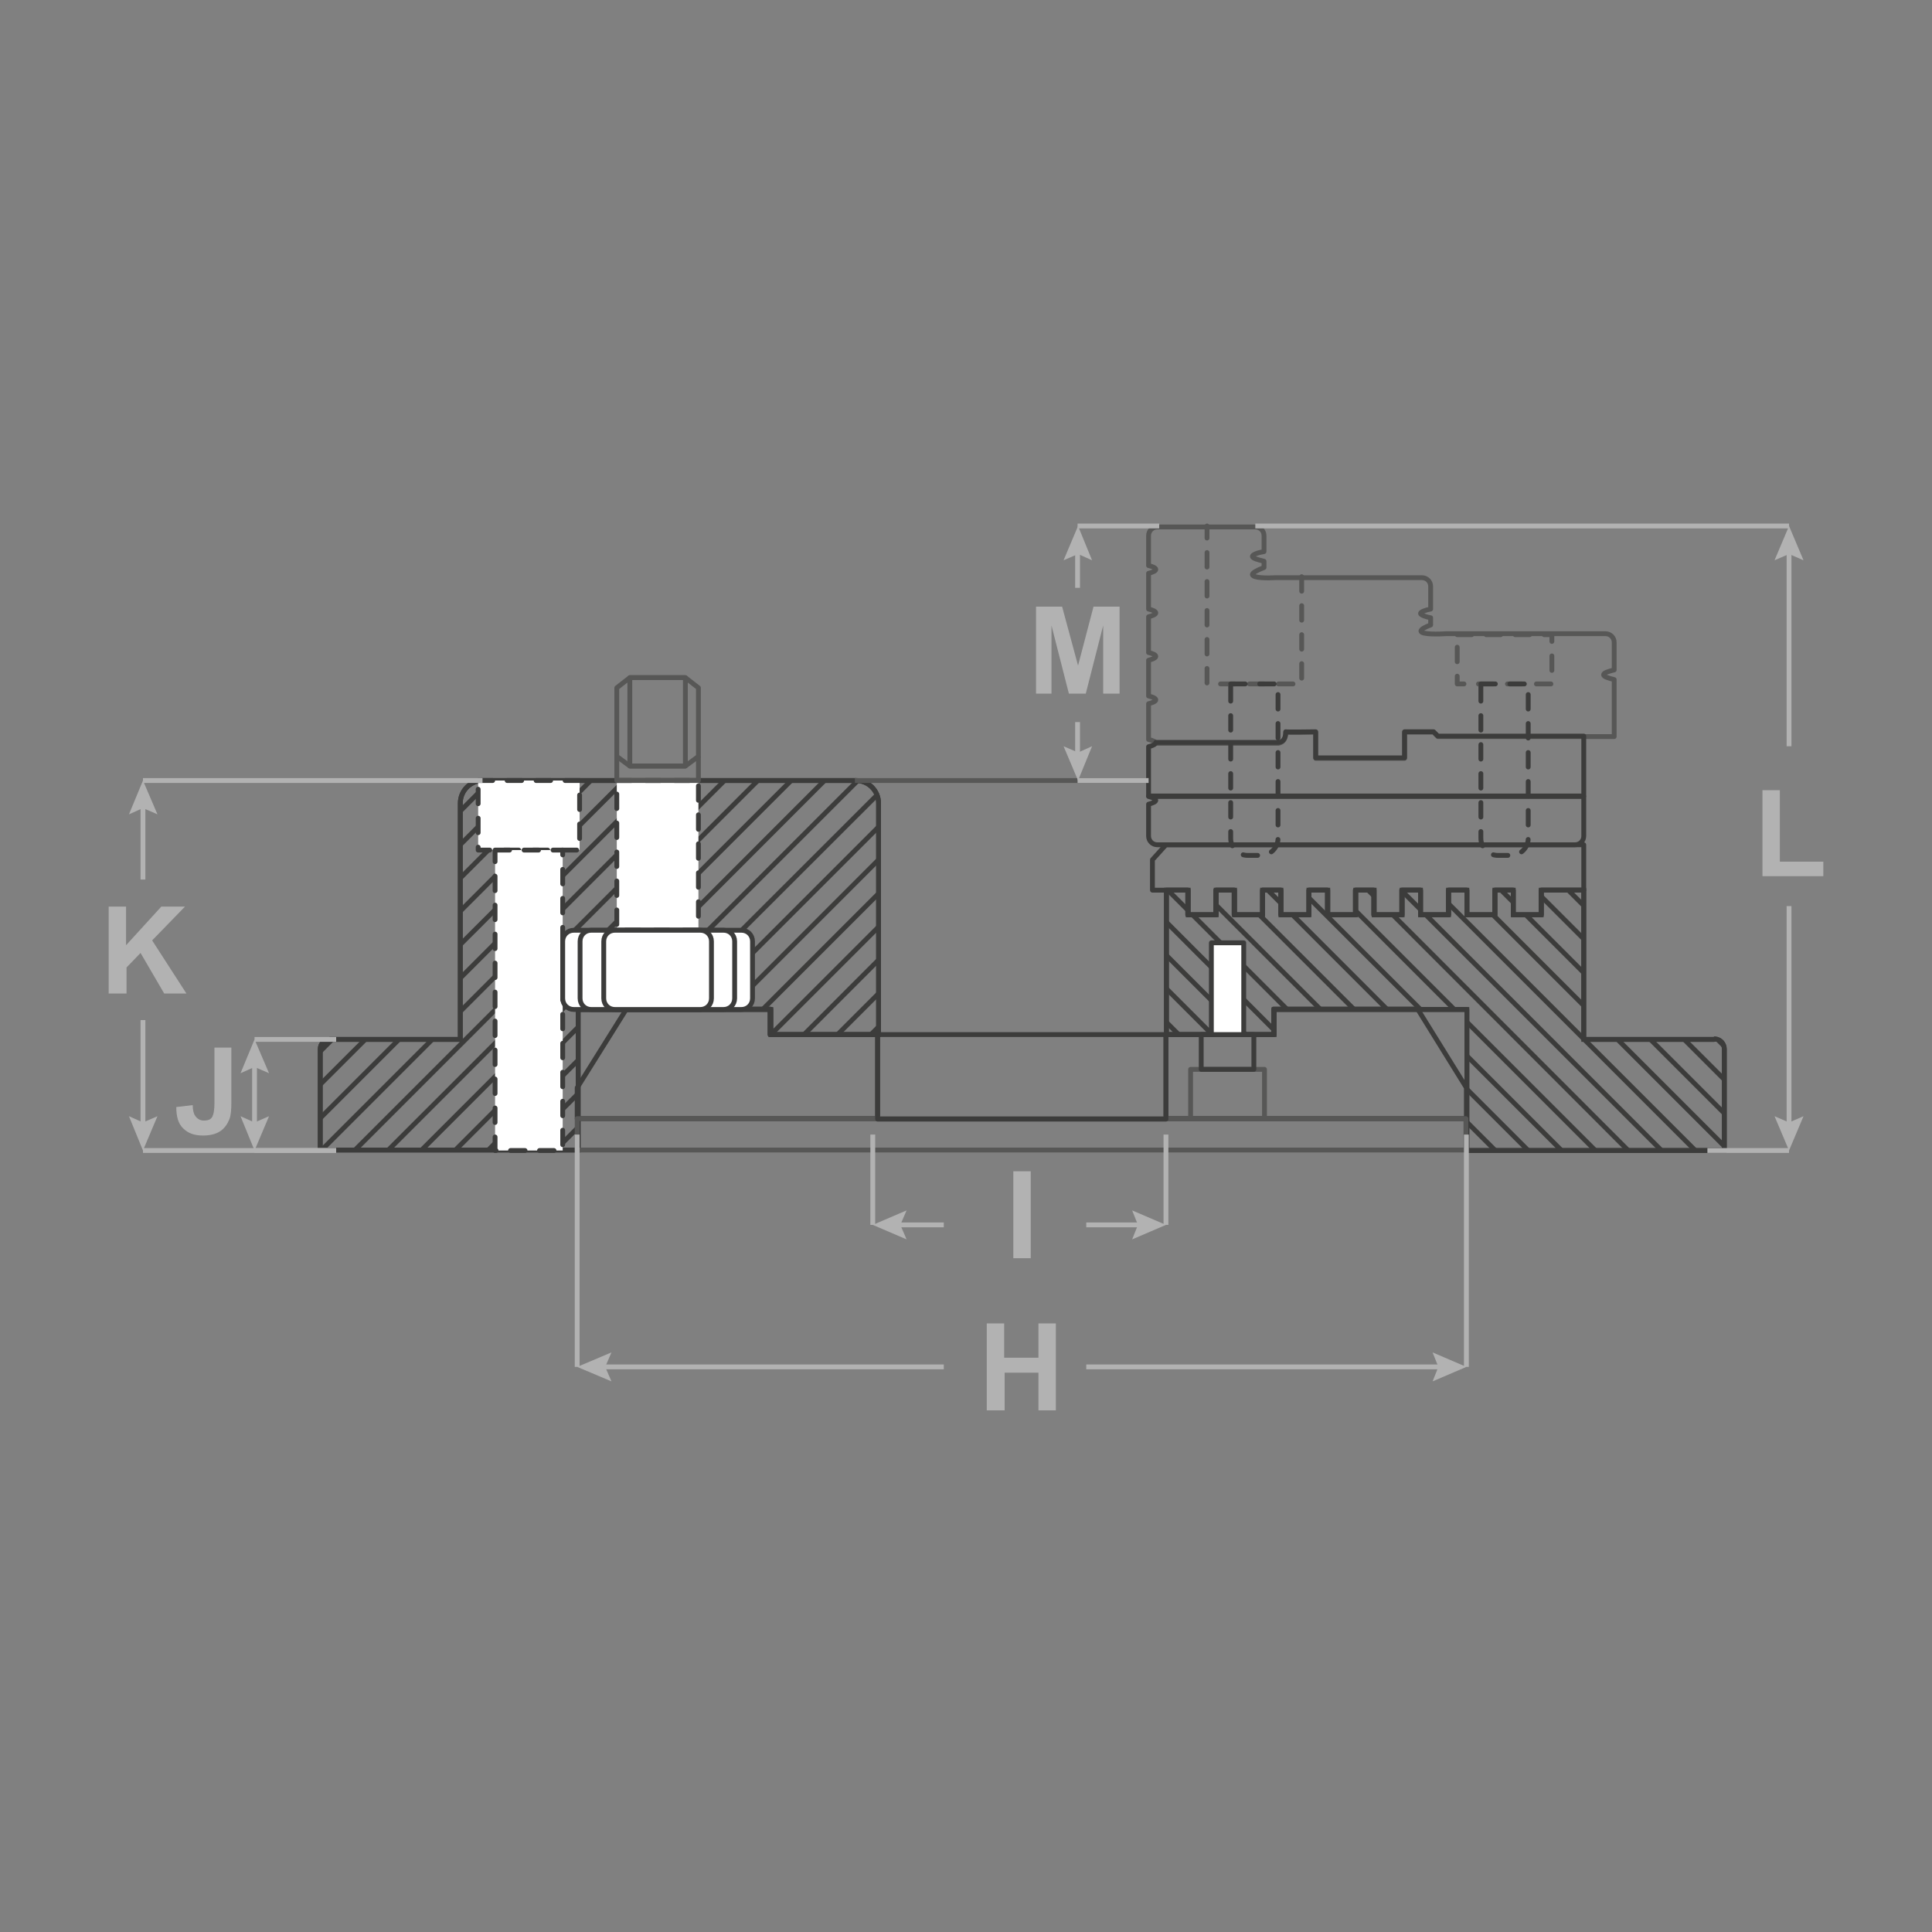 <?xml version="1.0" encoding="utf-8"?>
<!-- Generator: Adobe Illustrator 22.0.0, SVG Export Plug-In . SVG Version: 6.00 Build 0)  -->
<svg version="1.1" id="Capa_1" xmlns="http://www.w3.org/2000/svg" xmlns:xlink="http://www.w3.org/1999/xlink" x="0px" y="0px"
	 viewBox="0 0 400 400" style="enable-background:new 0 0 400 400;" xml:space="preserve">
<rect x="0" y="0" width="400" height="400" fill="#808080" stroke="none"/>
<style type="text/css">
	.st0{clip-path:url(#SVGID_2_);}
	.st1{fill:none;stroke:#3C3C3B;stroke-miterlimit:10;}
	.st2{fill:none;stroke:#3C3C3B;stroke-linejoin:round;}
	.st3{clip-path:url(#SVGID_4_);}
	.st4{fill:#FFFFFF;stroke:#3C3C3B;stroke-linecap:round;stroke-linejoin:round;stroke-dasharray:3;}
	.st5{fill:none;stroke:#575756;stroke-linejoin:round;}
	.st6{fill:none;stroke:#575756;stroke-linecap:round;stroke-linejoin:round;stroke-dasharray:3;}
	.st7{fill:#FFFFFF;stroke:#3C3C3B;stroke-linejoin:round;}
	.st8{fill:none;stroke:#3C3C3B;stroke-linecap:round;stroke-linejoin:round;stroke-dasharray:3;}
	.st9{fill:none;stroke:#B2B2B2;stroke-miterlimit:10;}
	.st10{fill:#B2B2B2;}
	.st11{enable-background:new    ;}
</style>
<title>Diagramas Chucks</title>
<g id="Content">
	<g>
		<g>
			<defs>
				<path id="SVGID_1_" d="M177,161.6h-77c-2.6,0-4.7,2.1-4.7,4.7v48.9h-27c-1.1,0-2,0.9-2,2v20.9h53.4V209h39.9v5.2h22.3v-47.9
					c0-2.6-2.1-4.7-4.7-4.7C177.1,161.6,177,161.6,177,161.6z"/>
			</defs>
			<clipPath id="SVGID_2_">
				<use xlink:href="#SVGID_1_"  style="overflow:visible;"/>
			</clipPath>
			<g class="st0">
				<line class="st1" x1="-47.9" y1="242.1" x2="46.6" y2="147.6"/>
				<line class="st1" x1="-41.2" y1="242.3" x2="53.2" y2="147.9"/>
				<line class="st1" x1="-34.6" y1="242.6" x2="59.8" y2="148.2"/>
				<line class="st1" x1="-28" y1="242.9" x2="66.5" y2="148.4"/>
				<line class="st1" x1="-21.3" y1="243.1" x2="73.1" y2="148.7"/>
				<line class="st1" x1="-14.7" y1="243.4" x2="79.7" y2="149"/>
				<line class="st1" x1="-8" y1="243.7" x2="86.4" y2="149.3"/>
				<line class="st1" x1="-1.4" y1="243.9" x2="93" y2="149.5"/>
				<line class="st1" x1="5.2" y1="244.2" x2="99.6" y2="149.8"/>
				<line class="st1" x1="11.9" y1="244.5" x2="106.3" y2="150.1"/>
				<line class="st1" x1="18.5" y1="244.8" x2="112.9" y2="150.3"/>
				<line class="st1" x1="25.1" y1="245" x2="119.6" y2="150.6"/>
				<line class="st1" x1="31.8" y1="245.3" x2="126.2" y2="150.9"/>
				<line class="st1" x1="38.4" y1="245.6" x2="132.8" y2="151.1"/>
				<line class="st1" x1="45" y1="245.8" x2="139.5" y2="151.4"/>
				<line class="st1" x1="51.7" y1="246.1" x2="146.1" y2="151.7"/>
				<line class="st1" x1="58.3" y1="246.4" x2="152.7" y2="152"/>
				<line class="st1" x1="65" y1="246.6" x2="159.4" y2="152.2"/>
				<line class="st1" x1="71.6" y1="246.9" x2="166" y2="152.5"/>
				<line class="st1" x1="78.2" y1="247.2" x2="172.6" y2="152.8"/>
				<line class="st1" x1="84.9" y1="247.5" x2="179.3" y2="153"/>
				<line class="st1" x1="91.5" y1="247.7" x2="185.9" y2="153.3"/>
				<line class="st1" x1="98.1" y1="248" x2="192.6" y2="153.6"/>
				<line class="st1" x1="104.8" y1="248.3" x2="199.2" y2="153.9"/>
				<line class="st1" x1="111.4" y1="248.5" x2="205.8" y2="154.1"/>
				<line class="st1" x1="118.1" y1="248.8" x2="212.5" y2="154.4"/>
				<line class="st1" x1="124.7" y1="249.1" x2="219.1" y2="154.7"/>
				<line class="st1" x1="131.3" y1="249.4" x2="225.7" y2="154.9"/>
				<line class="st1" x1="138" y1="249.6" x2="232.4" y2="155.2"/>
				<line class="st1" x1="144.6" y1="249.9" x2="239" y2="155.5"/>
				<line class="st1" x1="151.2" y1="250.2" x2="245.6" y2="155.7"/>
				<line class="st1" x1="157.9" y1="250.4" x2="252.3" y2="156"/>
				<line class="st1" x1="164.5" y1="250.7" x2="258.9" y2="156.3"/>
				<line class="st1" x1="171.1" y1="251" x2="265.5" y2="156.6"/>
				<line class="st1" x1="177.8" y1="251.2" x2="272.2" y2="156.8"/>
				<line class="st1" x1="184.4" y1="251.5" x2="278.8" y2="157.1"/>
				<line class="st1" x1="191.1" y1="251.8" x2="285.5" y2="157.4"/>
				<line class="st1" x1="197.7" y1="252.1" x2="292.1" y2="157.6"/>
				<line class="st1" x1="204.3" y1="252.3" x2="298.7" y2="157.9"/>
				<line class="st1" x1="210.9" y1="252.6" x2="305.4" y2="158.2"/>
				<line class="st1" x1="217.6" y1="252.9" x2="312" y2="158.4"/>
			</g>
		</g>
	</g>
	<path class="st1" d="M177,161.6h-77c-2.6,0-4.7,2.1-4.7,4.7v48.9h-27c-1.1,0-2,0.9-2,2v20.9h53.4V209h39.9v5.2h22.3v-47.9
		c0-2.6-2.1-4.7-4.7-4.7C177.1,161.6,177,161.6,177,161.6z"/>
	<path class="st2" d="M177,161.6h-77c-2.6,0-4.7,2.1-4.7,4.7v48.9h-27c-1.1,0-2,0.9-2,2v20.9h53.4V209h39.9v5.2h22.3v-47.9
		c0-2.6-2.1-4.7-4.7-4.7C177.1,161.6,177,161.6,177,161.6z"/>
	<g>
		<g>
			<defs>
				<path id="SVGID_3_" d="M354.9,215.2h-27v-30.9h-8.8v5.1h-5.8v-5.1h-3.8v5.1h-5.8v-5.1h-3.8v5.1h-5.8v-5.1h-3.8v5.1h-5.8v-5.1
					h-3.8v5.1h-5.8v-5.1H271v5.1h-5.8v-5.1h-3.8v5.1h-5.8v-5.1h-3.8v5.1H246v-5.1h-4.5v29.9h22.3V209h39.9v29.2H357v-21
					c0-1.1-0.8-2-1.9-2.1C355,215.2,355,215.2,354.9,215.2z"/>
			</defs>
			<clipPath id="SVGID_4_">
				<use xlink:href="#SVGID_3_"  style="overflow:visible;"/>
			</clipPath>
			<g class="st3">
				<line class="st1" x1="479.1" y1="242.1" x2="384.7" y2="147.6"/>
				<line class="st1" x1="472.5" y1="242.3" x2="378.1" y2="147.9"/>
				<line class="st1" x1="465.9" y1="242.6" x2="371.4" y2="148.2"/>
				<line class="st1" x1="459.2" y1="242.9" x2="364.8" y2="148.4"/>
				<line class="st1" x1="452.6" y1="243.1" x2="358.2" y2="148.7"/>
				<line class="st1" x1="445.9" y1="243.4" x2="351.5" y2="149"/>
				<line class="st1" x1="439.3" y1="243.7" x2="344.9" y2="149.3"/>
				<line class="st1" x1="432.7" y1="243.9" x2="338.2" y2="149.5"/>
				<line class="st1" x1="426" y1="244.2" x2="331.6" y2="149.8"/>
				<line class="st1" x1="419.4" y1="244.5" x2="325" y2="150.1"/>
				<line class="st1" x1="412.8" y1="244.8" x2="318.4" y2="150.3"/>
				<line class="st1" x1="406.1" y1="245" x2="311.7" y2="150.6"/>
				<line class="st1" x1="399.5" y1="245.3" x2="305.1" y2="150.9"/>
				<line class="st1" x1="392.9" y1="245.6" x2="298.4" y2="151.1"/>
				<line class="st1" x1="386.2" y1="245.8" x2="291.8" y2="151.4"/>
				<line class="st1" x1="379.6" y1="246.1" x2="285.2" y2="151.7"/>
				<line class="st1" x1="372.9" y1="246.4" x2="278.5" y2="152"/>
				<line class="st1" x1="366.3" y1="246.6" x2="271.9" y2="152.2"/>
				<line class="st1" x1="359.7" y1="246.9" x2="265.3" y2="152.5"/>
				<line class="st1" x1="353" y1="247.2" x2="258.6" y2="152.8"/>
				<line class="st1" x1="346.4" y1="247.5" x2="252" y2="153"/>
				<line class="st1" x1="339.8" y1="247.7" x2="245.4" y2="153.3"/>
				<line class="st1" x1="333.1" y1="248" x2="238.7" y2="153.6"/>
				<line class="st1" x1="326.5" y1="248.3" x2="232.1" y2="153.9"/>
				<line class="st1" x1="319.9" y1="248.5" x2="225.4" y2="154.1"/>
				<line class="st1" x1="313.2" y1="248.8" x2="218.8" y2="154.4"/>
				<line class="st1" x1="306.6" y1="249.1" x2="212.2" y2="154.7"/>
				<line class="st1" x1="299.9" y1="249.4" x2="205.5" y2="154.9"/>
				<line class="st1" x1="293.3" y1="249.6" x2="198.9" y2="155.2"/>
				<line class="st1" x1="286.7" y1="249.9" x2="192.3" y2="155.5"/>
				<line class="st1" x1="280" y1="250.2" x2="185.6" y2="155.7"/>
				<line class="st1" x1="273.4" y1="250.4" x2="179" y2="156"/>
				<line class="st1" x1="266.8" y1="250.7" x2="172.4" y2="156.3"/>
				<line class="st1" x1="260.1" y1="251" x2="165.7" y2="156.6"/>
				<line class="st1" x1="253.5" y1="251.2" x2="159.1" y2="156.8"/>
				<line class="st1" x1="246.9" y1="251.5" x2="152.4" y2="157.1"/>
				<line class="st1" x1="240.2" y1="251.8" x2="145.8" y2="157.4"/>
				<line class="st1" x1="233.6" y1="252.1" x2="139.2" y2="157.6"/>
				<line class="st1" x1="226.9" y1="252.3" x2="132.5" y2="157.9"/>
				<line class="st1" x1="220.3" y1="252.6" x2="125.9" y2="158.2"/>
				<line class="st1" x1="213.7" y1="252.9" x2="119.3" y2="158.4"/>
			</g>
		</g>
	</g>
	<path class="st1" d="M354.9,215.2h-27v-30.9h-8.8v5.1h-5.8v-5.1h-3.8v5.1h-5.8v-5.1h-3.8v5.1h-5.8v-5.1h-3.8v5.1h-5.8v-5.1h-3.8
		v5.1h-5.8v-5.1H271v5.1h-5.8v-5.1h-3.8v5.1h-5.8v-5.1h-3.8v5.1H246v-5.1h-4.5v29.9h22.3V209h39.9v29.2H357v-21c0-1.1-0.8-2-1.9-2.1
		C355,215.2,355,215.2,354.9,215.2z"/>
	<path class="st2" d="M354.9,215.2h-27v-30.9h-8.8v5.1h-5.8v-5.1h-3.8v5.1h-5.8v-5.1h-3.8v5.1h-5.8v-5.1h-3.8v5.1h-5.8v-5.1h-3.8
		v5.1h-5.8v-5.1H271v5.1h-5.8v-5.1h-3.8v5.1h-5.8v-5.1h-3.8v5.1H246v-5.1h-4.5v29.9h22.3V209h39.9v29.2H357v-21c0-1.1-0.8-2-1.9-2.1
		C355,215.2,355,215.2,354.9,215.2z"/>
	<rect x="127.7" y="161.6" class="st4" width="16.9" height="31"/>
	<rect x="99" y="161.6" class="st4" width="21" height="14.4"/>
	<rect x="102.5" y="176" class="st4" width="14" height="62.2"/>
	<polygon class="st2" points="119.5,231.6 119.5,225.2 129.7,208.9 159.4,208.9 159.4,214.2 181.7,214.2 181.7,231.6 	"/>
	<polygon class="st2" points="303.6,231.6 303.6,225.2 293.5,208.9 263.7,208.9 263.7,214.2 241.4,214.2 241.4,231.6 	"/>
	<rect x="119.5" y="231.6" class="st5" width="184" height="6.5"/>
	<path class="st2" d="M239.3,165.7c0,0.3-0.7,0.6-1.5,0.8v6.6c0,1,0.8,1.8,1.8,1.8h86.5c1,0,1.8-0.8,1.8-1.8v-8.2h-90.1
		C238.6,165.1,239.3,165.4,239.3,165.7z"/>
	<path class="st5" d="M266.2,151.6c0,0.1,6.2,0,6.2,0v5.4h18.4v-5.4h6l0.9,0.9h36.5v-11.8c-1.2-0.3-2.2-0.6-2.2-1s1-0.7,2.2-1V133
		c0-1-0.8-1.8-1.8-1.8h-33c-1.3,0.1-5.1,0.2-5.2-0.5c-0.1-0.4,0.9-0.9,2-1.3v-1.5c-1.1-0.2-2.1-0.6-2.1-0.9s1-0.7,2.1-0.9v-4.7
		c0-1-0.8-1.8-1.8-1.8h-30.3c-1.6,0.1-4.6,0.1-4.8-0.6c-0.1-0.4,1.1-1,2.4-1.5v-1.3c-1.2-0.3-2.4-0.6-2.4-1s1.2-0.8,2.4-1v-3.3
		c0-1-0.8-1.8-1.8-1.8h-20.3c-1,0-1.8,0.8-1.8,1.8v6.2c0.9,0.2,1.5,0.5,1.5,0.8s-0.7,0.6-1.5,0.8v7.4c0.9,0.2,1.5,0.5,1.5,0.8
		s-0.7,0.6-1.5,0.8v7.4c0.9,0.2,1.5,0.5,1.5,0.8s-0.7,0.6-1.5,0.8v7.4c0.9,0.2,1.5,0.5,1.5,0.8s-0.7,0.6-1.5,0.8v7.4
		c0.9,0.2,1.5,0.5,1.5,0.8h25.4C264.7,153.8,266.2,153.9,266.2,151.6z"/>
	<path class="st2" d="M237.8,154.6v10.2h90.1v-12.4h-30.2l-0.9-0.9h-6v5.4h-18.4v-5.4c0,0-6.2,0.1-6.2,0c0,2.3-1.5,2.2-1.5,2.2
		h-25.4C239.3,154.1,238.6,154.4,237.8,154.6z"/>
	<polygon class="st2" points="327.9,174.9 241.4,174.9 238.6,178 238.6,184.3 245.9,184.3 245.9,189.4 251.7,189.4 251.7,184.3 
		255.5,184.3 255.5,189.4 261.4,189.4 261.4,184.3 265.2,184.3 265.2,189.4 271,189.4 271,184.3 274.8,184.3 274.8,189.4 
		280.6,189.4 280.6,184.3 284.4,184.3 284.4,189.4 290.2,189.4 290.2,184.3 294.1,184.3 294.1,189.4 299.9,189.4 299.9,184.3 
		303.7,184.3 303.7,189.4 309.5,189.4 309.5,184.3 313.3,184.3 313.3,189.4 319.1,189.4 319.1,184.3 327.9,184.3 	"/>
	<rect x="181.7" y="214.2" class="st2" width="59.7" height="17.5"/>
	<line class="st5" x1="177" y1="161.6" x2="237.8" y2="161.6"/>
	<rect x="246.5" y="221.4" class="st5" width="15.3" height="10.2"/>
	<rect x="301.7" y="131.4" class="st6" width="19.6" height="10.2"/>
	<rect x="248.7" y="214.2" class="st2" width="10.9" height="7.2"/>
	<rect x="250.8" y="195.2" class="st7" width="6.7" height="19"/>
	<path class="st8" d="M306.6,141.6h9.8l0,0v32c0,1.9-1.6,3.5-3.5,3.5h-2.8c-1.9,0-3.5-1.6-3.5-3.5V141.6L306.6,141.6z"/>
	<polyline class="st6" points="269.5,119.4 269.5,141.6 249.9,141.6 249.9,108.9 	"/>
	<path class="st8" d="M254.8,141.6h9.8l0,0v32c0,1.9-1.6,3.5-3.5,3.5h-2.8c-1.9,0-3.5-1.6-3.5-3.5l0,0L254.8,141.6L254.8,141.6z"/>
	<polygon class="st5" points="130.4,140.3 127.7,142.4 127.7,156.6 130.4,158.6 141.9,158.6 144.6,156.6 144.6,142.4 141.9,140.3 	
		"/>
	<rect x="130.4" y="140.3" class="st5" width="11.5" height="18.3"/>
	<polyline class="st5" points="127.7,156.6 127.7,161.6 144.6,161.6 144.6,156.6 	"/>
	<path class="st7" d="M118.8,192.6h34.7c1.3,0,2.3,1,2.3,2.3v11.8c0,1.3-1,2.3-2.3,2.3h-34.7c-1.3,0-2.3-1-2.3-2.3v-11.8
		C116.5,193.6,117.5,192.6,118.8,192.6z"/>
	<path class="st7" d="M122.4,192.6h27.4c1.3,0,2.3,1,2.3,2.3v11.8c0,1.3-1,2.3-2.3,2.3h-27.4c-1.3,0-2.3-1-2.3-2.3v-11.8
		C120.1,193.6,121.1,192.6,122.4,192.6z"/>
	<path class="st7" d="M127.3,192.6H145c1.3,0,2.3,1,2.3,2.3v11.8c0,1.3-1,2.3-2.3,2.3h-17.7c-1.3,0-2.3-1-2.3-2.3v-11.8
		C125,193.6,126,192.6,127.3,192.6z"/>
</g>
<g id="Líneas">
	<line class="st9" x1="52.7" y1="238.2" x2="69.6" y2="238.2"/>
	<line class="st9" x1="52.7" y1="219.9" x2="52.7" y2="233.4"/>
	<polygon class="st10" points="49.8,222.2 52.7,220.9 55.7,222.2 52.7,215.2 	"/>
	<polygon class="st10" points="49.8,231.1 52.7,232.4 55.7,231.1 52.7,238.2 	"/>
	<line class="st9" x1="69.6" y1="215.2" x2="52.7" y2="215.2"/>
	<line class="st9" x1="241.4" y1="253.6" x2="241.4" y2="234.9"/>
	<line class="st9" x1="224.9" y1="253.6" x2="236.6" y2="253.6"/>
	<polygon class="st10" points="234.4,256.6 235.6,253.6 234.4,250.6 241.4,253.6 	"/>
	<line class="st9" x1="185.5" y1="253.6" x2="195.4" y2="253.6"/>
	<polygon class="st10" points="187.7,256.6 186.4,253.6 187.7,250.6 180.7,253.6 	"/>
	<line class="st9" x1="180.7" y1="234.9" x2="180.7" y2="253.6"/>
	<line class="st9" x1="370.4" y1="108.9" x2="259.9" y2="108.9"/>
	<line class="st9" x1="370.4" y1="154.5" x2="370.4" y2="113.7"/>
	<polygon class="st10" points="373.4,116 370.4,114.7 367.4,116 370.4,108.9 	"/>
	<line class="st9" x1="370.4" y1="233.4" x2="370.4" y2="187.6"/>
	<polygon class="st10" points="373.4,231.1 370.4,232.4 367.4,231.1 370.4,238.2 	"/>
	<line class="st9" x1="353.5" y1="238.2" x2="370.4" y2="238.2"/>
	<line class="st9" x1="223.1" y1="161.6" x2="237.8" y2="161.6"/>
	<line class="st9" x1="223.1" y1="149.5" x2="223.1" y2="156.8"/>
	<polygon class="st10" points="220.2,154.5 223.2,155.8 226.1,154.5 223.2,161.6 	"/>
	<line class="st9" x1="223.1" y1="113.7" x2="223.1" y2="121.7"/>
	<polygon class="st10" points="220.2,116 223.2,114.7 226.1,116 223.2,108.9 	"/>
	<line class="st9" x1="240" y1="108.9" x2="223.1" y2="108.9"/>
	<line class="st9" x1="29.6" y1="238.2" x2="69.6" y2="238.2"/>
	<line class="st9" x1="29.6" y1="211.2" x2="29.6" y2="233.4"/>
	<polygon class="st10" points="26.7,231.1 29.6,232.4 32.6,231.1 29.6,238.2 	"/>
	<line class="st9" x1="29.6" y1="166.3" x2="29.6" y2="182.1"/>
	<polygon class="st10" points="26.7,168.6 29.6,167.3 32.6,168.6 29.6,161.6 	"/>
	<line class="st9" x1="99.9" y1="161.6" x2="29.6" y2="161.6"/>
	<line class="st9" x1="303.6" y1="283" x2="303.6" y2="234.9"/>
	<line class="st9" x1="224.9" y1="283" x2="298.8" y2="283"/>
	<polygon class="st10" points="296.6,286 297.8,283 296.6,280 303.6,283 	"/>
	<line class="st9" x1="124.3" y1="283" x2="195.4" y2="283"/>
	<polygon class="st10" points="126.6,286 125.3,283 126.6,280 119.5,283 	"/>
	<line class="st9" x1="119.5" y1="234.9" x2="119.5" y2="283"/>
</g>
<g id="Letras">
	<g class="st11">
		<path class="st10" d="M209.8,260.5v-18h3.6v18H209.8z"/>
	</g>
	<g class="st11">
		<path class="st10" d="M204.3,292v-18h3.6v7.1h7.1V274h3.6v18h-3.6v-7.8H208v7.8H204.3z"/>
	</g>
	<g class="st11">
		<path class="st10" d="M22.5,205.7v-18h3.6v8l7.3-8h4.9l-6.8,7l7.1,11H34l-4.9-8.4l-2.9,3v5.4H22.5z"/>
	</g>
	<g class="st11">
		<path class="st10" d="M364.9,181.4v-17.8h3.6v14.8h9v3H364.9z"/>
	</g>
	<g class="st11">
		<path class="st10" d="M214.5,143.6v-18h5.4l3.3,12.2l3.2-12.2h5.4v18h-3.4v-14.1l-3.6,14.1h-3.5l-3.6-14.1v14.1H214.5z"/>
	</g>
	<g class="st11">
		<path class="st10" d="M44.3,216.9h3.6v11.4c0,1.5-0.1,2.6-0.4,3.4c-0.4,1-1,1.9-1.9,2.5c-0.9,0.6-2.1,0.9-3.6,0.9
			c-1.8,0-3.1-0.5-4.1-1.5s-1.4-2.4-1.4-4.4l3.4-0.4c0,1,0.2,1.8,0.5,2.2c0.4,0.6,1,1,1.8,1c0.8,0,1.4-0.2,1.7-0.7
			c0.3-0.5,0.5-1.4,0.5-2.9V216.9z"/>
	</g>
</g>
</svg>

